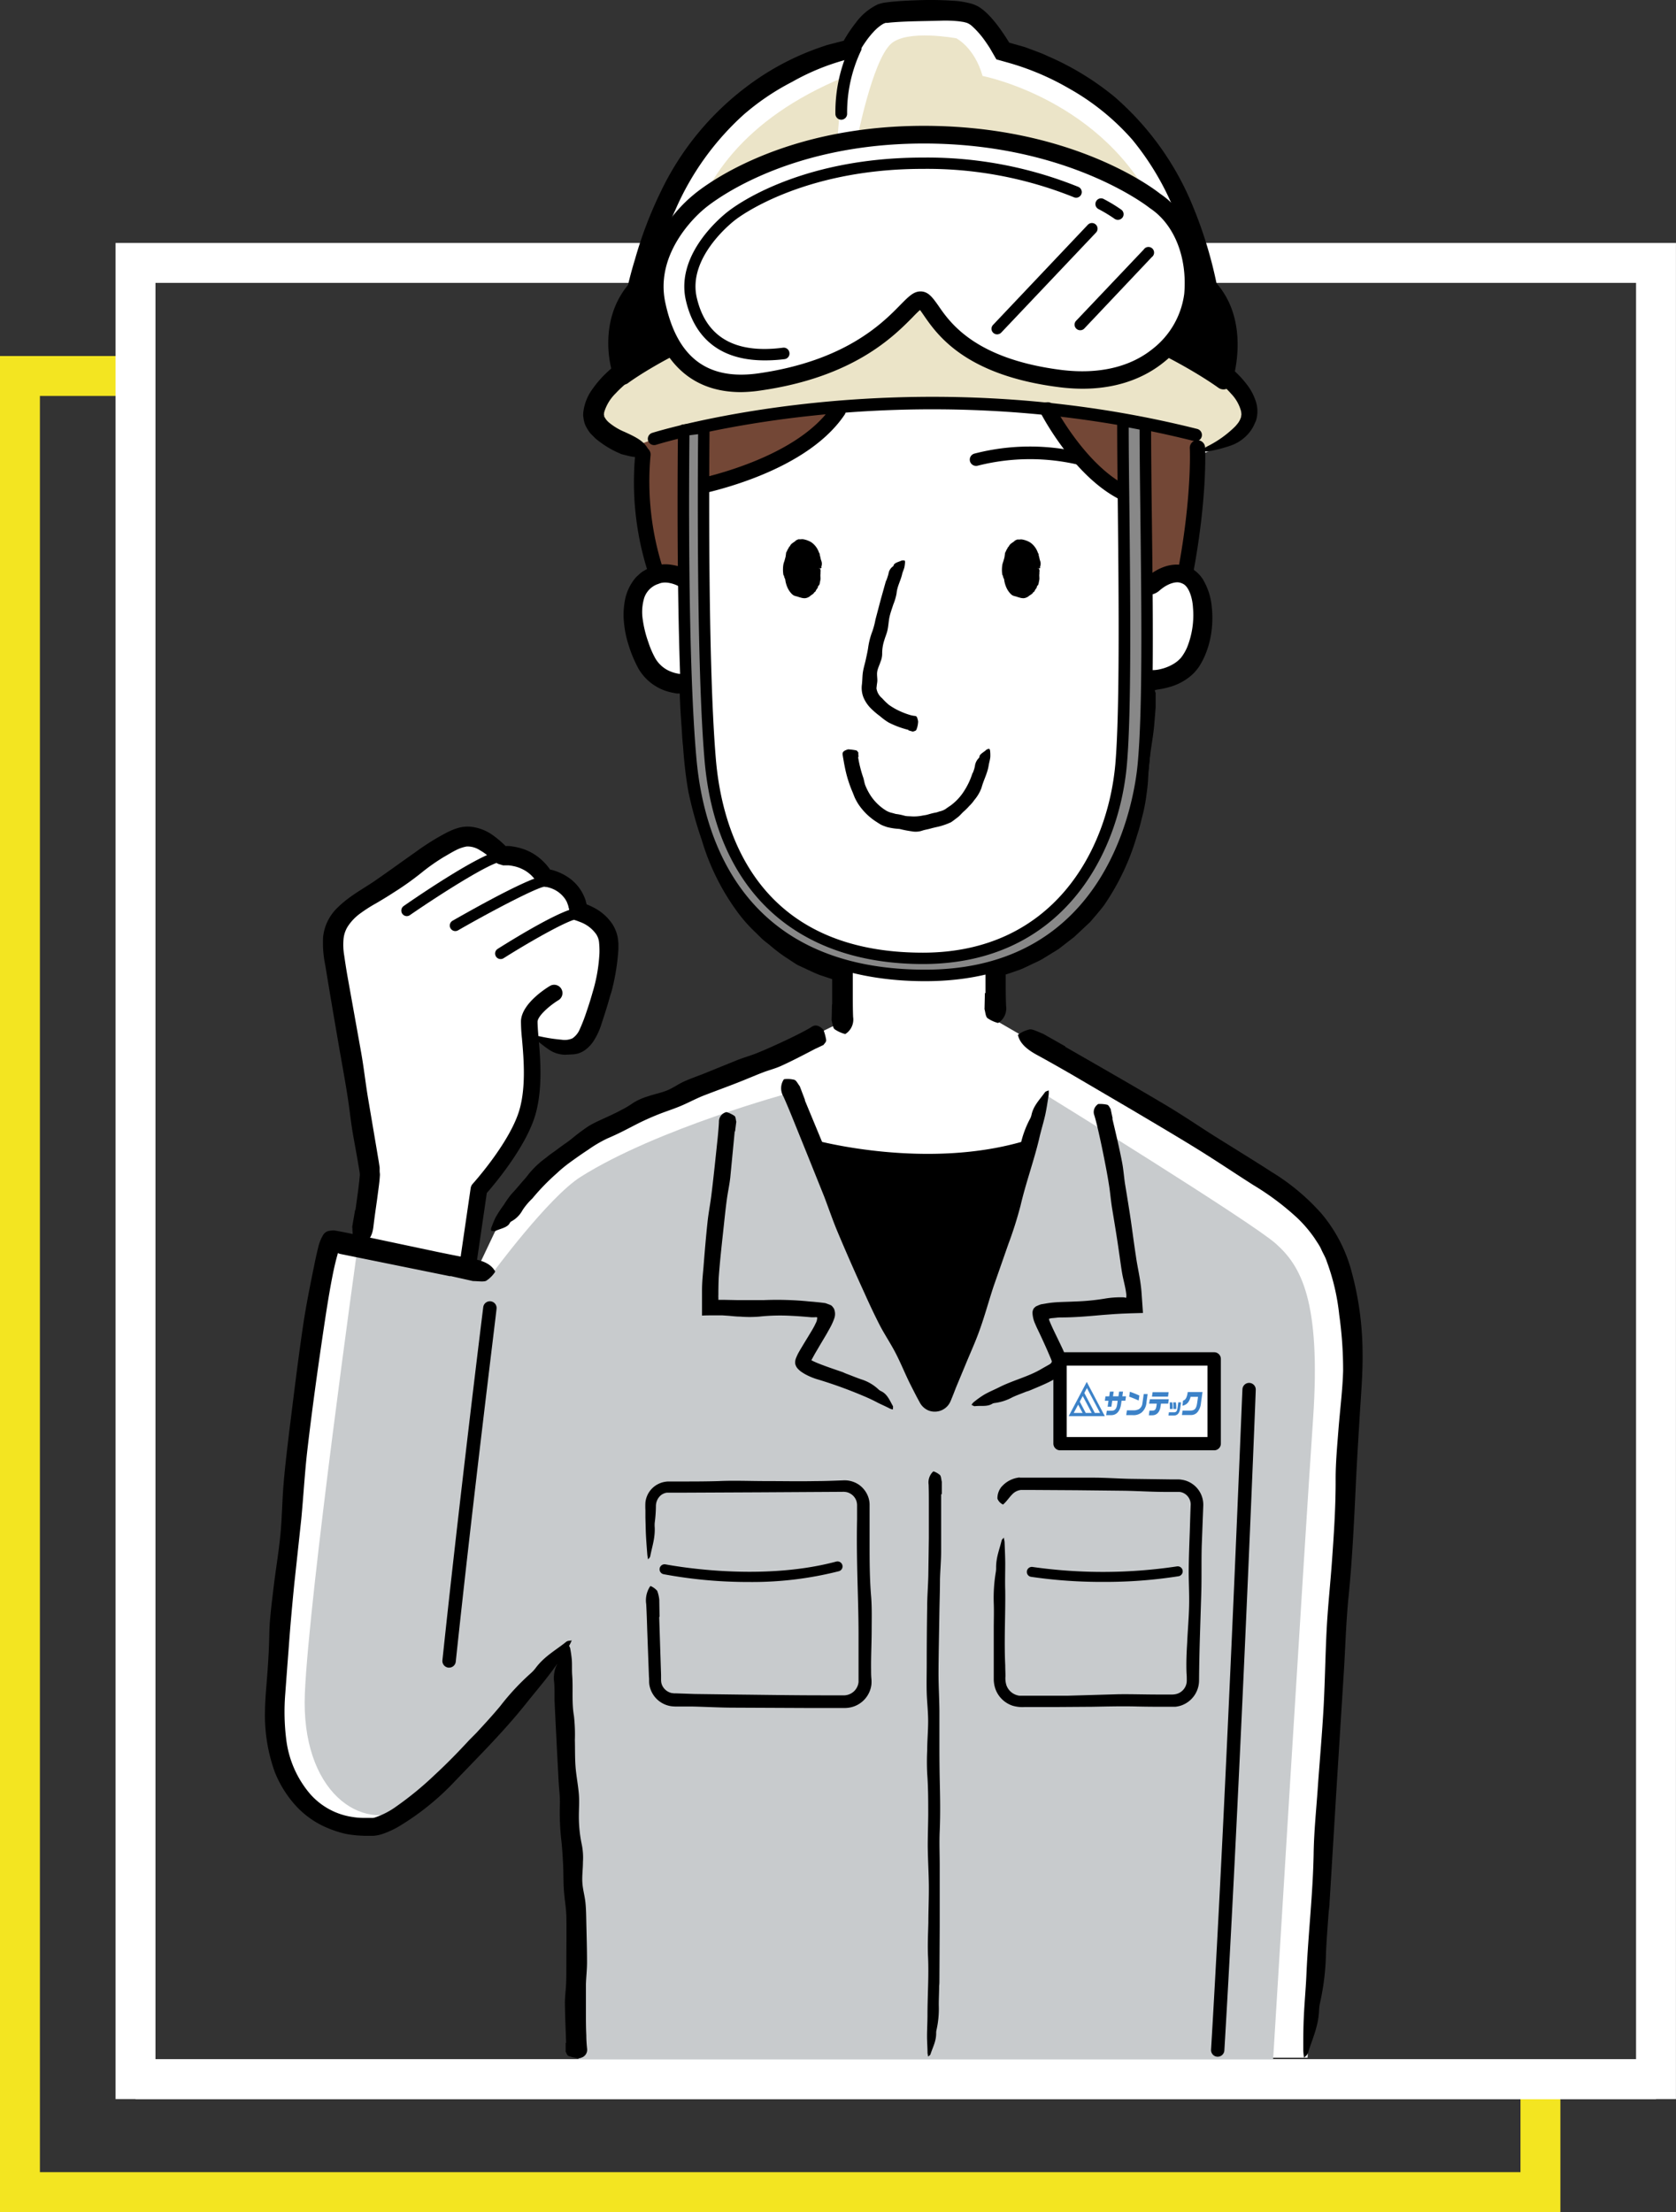 <svg xmlns="http://www.w3.org/2000/svg" viewBox="0 0 378.07 498.92"><rect x="0" y="0" width="378.07" height="498.92" fill="#333333" stroke="none"/><defs><style>.cls-1,.cls-2{fill:none;stroke-miterlimit:10;stroke-width:9px;}.cls-1{stroke:#f3e521;}.cls-2{stroke:#fff;}.cls-3{fill:#fff;}.cls-4{fill:#ebe4c8;}.cls-5{fill:#734736;}.cls-6{fill:#c8cbcd;}.cls-7{fill:#888;}.cls-8{fill:#3c82c8;}</style></defs><g id="レイヤー_2" data-name="レイヤー 2"><g id="レイヤー_1-2" data-name="レイヤー 1"><polyline class="cls-1" points="347.49 468.93 347.49 494.42 4.5 494.42 4.5 84.8 30.57 84.8"/><rect class="cls-2" x="30.57" y="59.3" width="342.99" height="409.63"/><line class="cls-2" x1="373.57" y1="468.93" x2="30.57" y2="468.93"/><path class="cls-3" d="M111.56,278c11-21.59,33.57-27.34,47.73-33a263.92,263.92,0,0,0,26.58-12.56L209,221.11l20.74,12s43,24.52,56.81,33.37,20.17,18.4,18.41,47.41-7.5,102.43-10,150.2H138.27l-7.76.21c-1.06-35.39-3-86.55-3-86.55l-1.38-5.26C108.69,396.12,90.76,412.45,84,412.79c-16.67.83-23.36-14.47-22.29-29.55.64-9.21,10.26-103.82,13.09-103.46,2.23.28,23.73,4.69,32.8,6.56Z"/><path class="cls-3" d="M225,243.94V218.41c25.9-7.71,32.71-32.78,33.46-64.91,3.56.39,8.11-.79,10.31-4.05,3-4.44,4.67-16.15-.18-19.67l-1.16-.75a143.27,143.27,0,0,0,2.74-26.29l1.19-.4s10.08-3.92,10.08-8.81-7.84-10.24-7.84-10.24S275.37,23.65,226,11.77c0,0-3.54-6.39-6.56-8.25s-16.21-1.4-19.82-.81c-4,.64-7.9,8.32-7.9,8.32C141,22,142.07,83.29,142.07,83.29s-7.85,5.35-7.85,10.24c0,3.15,4.93,5.55,8.42,6.85l2.38,2.21a65.18,65.18,0,0,0,2.86,26.08l.69,1.41c-7.84,2-5.83,13.5-3,18.84a9.85,9.85,0,0,0,9.2,5.12.78.78,0,0,1,.81.77c0,32.48,7.3,56.43,34.82,64.08v14.34Z"/><path class="cls-4" d="M144.16,100.9s-10.23-4.65-10.47-6.51,3-8.38,10.24-12.8,11.17-6.52,11.17-6.52-10.94-38.62,35.37-57.7c0,0-1.75,11.51-1.51,15.94l4.3-1.52s3.47-17.93,7.68-21.87c3.61-3.37,14.78-1.28,14.78-1.28s4.07,2,5.93,8.49c0,0,27.69,5.35,39.33,30.72s12.1,35.37,12.1,35.37,8.84,5.35,8.84,10.47-10.71,7.91-10.71,7.91l-1.86-3s-23-7.68-62.59-7.68S144.16,100.9,144.16,100.9Z"/><path class="cls-5" d="M189.46,91.83a53.63,53.63,0,0,1-31.18,17.68l-2.64,20.63-7.29-1.08s-4.5-8.69-3.88-28.86C144.47,100.2,160.14,93.38,189.46,91.83Z"/><path class="cls-5" d="M236.31,92.29s8.69,16.76,19.55,20.17l2.63,20.17a12.6,12.6,0,0,1,8.93-3.6s4.11-17,2.4-31C269.82,98,256.79,94.31,236.31,92.29Z"/><path d="M183.41,258.13s24.36,7.29,48.56.31c0,0-18,57.7-20.64,57.7S189.93,275.19,183.41,258.13Z"/><path class="cls-6" d="M236,247s46.23,28.54,51.81,33.51,10.24,12.72,8.38,39.71-9,144.27-9,144.27H130.51l-3.41-92.77s-24.51,30.1-35.06,36S67.84,404,68.77,381.92,80.56,282,80.56,282L111,287.29s12.69-17.26,20-21.87c17.22-10.86,47.16-18.93,47.16-18.93s30.25,69.65,33.19,69.65S231.19,262.94,236,247Z"/><path class="cls-3" d="M120.27,234.53c7.83,2.39,9.6,1.86,11.46-1.33s5.66-16.72,4.87-21.23-6.73-6-6.73-6c-.26-6.9-7.38-7.61-7.38-7.61a10.15,10.15,0,0,0-9.51-5.26s-3.9-4.74-8.14-4.21-14.86,8.76-21.5,13-9.16,6.68-8.63,12.78,9.16,47.73,9.16,50.12-2.12,15.66-2.12,15.66.52,2.69,11.84,4.16c10.77,1.41,12,0,12,0L108,268.28s8-8.8,10.66-16.5c1.93-5.6,1.36-12.77.95-17.44Z"/><path d="M184.69,128.22c0,3.23-1.62,5.84-3.61,5.84s-3.61-2.61-3.61-5.84,1.62-5.83,3.61-5.83S184.69,125,184.69,128.22Z"/><path d="M184.81,128.22l-.55-.13c-.25-.07-.31-.16-.26-.25a1,1,0,0,0,.1-.21,1.51,1.51,0,0,0,0-.67.41.41,0,0,0-.07-.11s-.08-.08-.07-.13a2.1,2.1,0,0,0-.13-1.11,4.58,4.58,0,0,0-.33-.71c-.05-.12,0-.3-.1-.4a10.76,10.76,0,0,0-.94-1.14,2.78,2.78,0,0,0-.34-.26.44.44,0,0,0-.38-.12c-.11,0-.19-.08-.3-.14a.78.78,0,0,0-.7,0,1.25,1.25,0,0,1-.55.15c-.1,0-.13.12-.21.15a1.3,1.3,0,0,0-.58.46,4.58,4.58,0,0,0-.47.76,5.89,5.89,0,0,0-.24.58,6.63,6.63,0,0,0-.15.75.68.68,0,0,1-.12.26.5.5,0,0,0-.08.38c0,.14-.09.26-.13.4s-.06,0-.05.06c.17.26-.15.44-.18.67s-.16.32-.1.48a1.65,1.65,0,0,1,.05.38.3.3,0,0,1-.09.28.21.21,0,0,0,0,.29c.09.08.07.18.1.27a1.75,1.75,0,0,0,.13.28,1,1,0,0,1,0,.1,7.32,7.32,0,0,0,.24.92c0,.11.16.2.15.32a.82.82,0,0,0,0,.35.87.87,0,0,0,.1.19.55.55,0,0,1,.13.58s0,.06,0,.1,0,.22.06.32a.11.11,0,0,0,.06.09c.16.07.18.21.24.35a.74.74,0,0,0,.39.39,8.45,8.45,0,0,0,1.23.53,1.21,1.21,0,0,0,.5.06.7.7,0,0,0,.23-.11c.1-.06.24,0,.36,0a.71.71,0,0,0,.55-.32,4.4,4.4,0,0,1,.46-.57c.11-.15.31-.25.35-.45.1-.37.37-.64.48-1a5.62,5.62,0,0,0,.21-.88,1.66,1.66,0,0,0-.07-.49.25.25,0,0,1,0-.08,1.29,1.29,0,0,0-.07-.51,1.5,1.5,0,0,1,0-.56q0-.16.36-.3l.47-.24c.48,0,.48,0,.53.13a1,1,0,0,1,.06.64c0,.14,0,.28,0,.42-.06.34,0,.7,0,1.06v0c0,.28-.08.56-.13.84s-.06.3-.09.45a1.23,1.23,0,0,1-.14.25c-.06.09-.2.14-.2.25,0,.34-.29.55-.44.84s-.14.38-.37.43c-.17.42-.62.58-.95.88a2.14,2.14,0,0,1-1.16.5,2.74,2.74,0,0,1-1-.14c-.28-.07-.54-.16-.8-.25a3.92,3.92,0,0,1-.74-.22,2.31,2.31,0,0,1-.54-.44,4.83,4.83,0,0,1-.91-1.39,6.72,6.72,0,0,1-.45-1.49,1.36,1.36,0,0,0-.14-.56c-.18-.24-.08-.53-.32-.76,0,0,0,0,0-.06a7.45,7.45,0,0,1,0-2.26c.06-.38.23-.74.32-1.1s.12-.42.17-.64.09-.63.14-1a.08.08,0,0,1,0,0c.2-.27.27-.59.46-.86s.13-.43.38-.52c.17-.55.73-.82,1.19-1.16.1-.06.16-.21.28-.24s.4-.24.65-.2.6-.06.9,0a5.09,5.09,0,0,1,1.87.71,4.67,4.67,0,0,1,1.68,2.3,2.54,2.54,0,0,1,.16.28c0,.07,0,.17,0,.23.16.42.18.87.34,1.28a1.9,1.9,0,0,1,.05,1.31.37.37,0,0,0,0,.23C185.38,128.1,185.32,128.14,184.81,128.22Z"/><path d="M234.06,128.22c0,3.23-1.62,5.84-3.61,5.84s-3.61-2.61-3.61-5.84,1.62-5.83,3.61-5.83S234.06,125,234.06,128.22Z"/><path d="M234.18,128.22l-.55-.13c-.25-.07-.31-.16-.26-.25a1,1,0,0,0,.1-.21,1.51,1.51,0,0,0,0-.67.41.41,0,0,0-.07-.11s-.08-.08-.07-.13a2.1,2.1,0,0,0-.13-1.11,4.58,4.58,0,0,0-.33-.71c-.05-.12,0-.3-.1-.4a10.76,10.76,0,0,0-.94-1.14,2.78,2.78,0,0,0-.34-.26.44.44,0,0,0-.38-.12c-.11,0-.19-.08-.3-.14a.78.78,0,0,0-.7,0,1.25,1.25,0,0,1-.55.15c-.09,0-.13.12-.21.15a1.3,1.3,0,0,0-.58.46,4.58,4.58,0,0,0-.47.76c-.06.2-.18.37-.24.58a6.63,6.63,0,0,0-.15.75,1,1,0,0,1-.11.26.5.5,0,0,0-.09.38c0,.14-.09.26-.13.4s-.06,0-.05.06c.17.26-.14.44-.18.67s-.16.32-.1.48a1.24,1.24,0,0,1,.05.38.29.29,0,0,1-.08.28.19.19,0,0,0,0,.29c.08.08.06.18.09.27a1.75,1.75,0,0,0,.13.28.18.18,0,0,1,0,.1,7.32,7.32,0,0,0,.24.92c0,.11.16.2.15.32a.82.82,0,0,0,0,.35.87.87,0,0,0,.1.19.56.56,0,0,1,.14.58s0,.06,0,.1a3,3,0,0,0,.06.32.11.11,0,0,0,.06.09c.16.07.18.22.24.36a.82.82,0,0,0,.39.39,11.41,11.41,0,0,0,1.23.53,1.4,1.4,0,0,0,.5.05.7.7,0,0,0,.23-.11c.1-.06.24,0,.36,0a.71.71,0,0,0,.55-.32,4.4,4.4,0,0,1,.46-.57c.11-.15.31-.25.35-.45.1-.37.37-.64.48-1a5.62,5.62,0,0,0,.21-.88,1.66,1.66,0,0,0-.07-.49.25.25,0,0,1,0-.08,1.29,1.29,0,0,0-.07-.51,1.5,1.5,0,0,1,0-.56q0-.16.36-.3l.47-.24c.48,0,.48,0,.53.13a1,1,0,0,1,.06.64c0,.14,0,.28,0,.42-.06.34,0,.7,0,1.06v0c0,.28-.08.56-.13.84s-.06.3-.1.45a.85.85,0,0,1-.13.25c-.06.09-.2.14-.2.25,0,.34-.29.55-.44.84s-.14.38-.37.43c-.17.42-.62.58-1,.88a2.14,2.14,0,0,1-1.16.5,2.74,2.74,0,0,1-.95-.14c-.28-.07-.54-.16-.8-.25a3.92,3.92,0,0,1-.74-.22,2.31,2.31,0,0,1-.54-.44,4.83,4.83,0,0,1-.91-1.39,6.72,6.72,0,0,1-.45-1.49,1.36,1.36,0,0,0-.14-.56c-.18-.24-.08-.53-.31-.77,0,0,0,0,0,0a7.46,7.46,0,0,1,0-2.26c.07-.38.23-.74.32-1.1s.13-.42.17-.64l.14-1a.05.05,0,0,1,0,0c.19-.27.26-.59.45-.86s.13-.43.38-.52c.18-.55.73-.82,1.19-1.16.1-.06.16-.21.28-.24s.4-.24.65-.2.6-.06.9,0a5.09,5.09,0,0,1,1.87.71,4.67,4.67,0,0,1,1.68,2.3c.05.1.12.18.16.28s0,.17,0,.24c.16.41.18.86.34,1.27a1.9,1.9,0,0,1,0,1.31.37.37,0,0,0,0,.23C234.75,128.1,234.69,128.14,234.18,128.22Z"/><path d="M187.72,226.53v-4.17c0-2,0-1.38,0-1.52h0l-.23-.08-.52-.17-2.08-.69c-1.36-.54-2.68-1.19-4-1.8l-1-.46-.93-.59-1.82-1.2a35,35,0,0,1-3.45-2.64c-.64-.54-1.33-1-1.93-1.6l-1.79-1.75a33.44,33.44,0,0,1-3.3-3.74,52.53,52.53,0,0,1-8.36-16.64,90.08,90.08,0,0,1-3-10.81c-.63-3.47-1-7-1.24-10.46-.19-1.61-.24-3.23-.36-4.84s-.23-3.24-.29-4.85l-.07-1.35v-.34c0-.14,0-.07,0-.11l0-.1c0-.07,0-.15-.08-.2s-.16,0-.23,0a.59.59,0,0,1-.14,0c-.32,0-.63-.08-.95-.14a12.69,12.69,0,0,1-1.88-.49,11.35,11.35,0,0,1-6-4.9,28.74,28.74,0,0,1-2.23-5.27,23.69,23.69,0,0,1-1.11-5.48,17.4,17.4,0,0,1,.28-4.95,11,11,0,0,1,2.47-5c.36-.34.73-.69,1.1-1s.83-.53,1.26-.79a6.66,6.66,0,0,1,1.32-.57,7.89,7.89,0,0,1,1.42-.43,8.91,8.91,0,0,1,3,0,11.87,11.87,0,0,1,1.37.29l.16,0h0c.06.05.09,0,.06-.1v0h0v-.16l0-2-.06-7.94c0-.52.06-1,.07-1.57,0-1.9.08-3.8,0-5.7a22.21,22.21,0,0,1,.69-7.18,3.53,3.53,0,0,0,.09-1c0-2.33,1.22-4.14,2-6.13.12-.31.55-.47.83-.7a6.48,6.48,0,0,1,.26,1c.12,1.62.26,3.25.29,4.87,0,2.09-.09,4.18,0,6.26.14,5.67-.34,11.34.1,17,.12,1.69.14,2.86.11,5.8a4.8,4.8,0,0,1-.35,1.55,1.75,1.75,0,0,1-1,1.08,2,2,0,0,1-1.34.05,5.29,5.29,0,0,1-1.63-.53l-.37-.19a7.31,7.31,0,0,0-1-.4,4.94,4.94,0,0,0-.55-.15,5.77,5.77,0,0,0-1.07-.16,4.35,4.35,0,0,0-1,.07c-.32.06-.68.23-1,.33a5,5,0,0,0-2.9,3,11.07,11.07,0,0,0-.34,5,25.21,25.21,0,0,0,1.27,5.1,20.2,20.2,0,0,0,1.61,3.69,7.09,7.09,0,0,0,2.6,2.5,8.19,8.19,0,0,0,3,.93c.51.06,1.09,0,1.64.08a5.75,5.75,0,0,1,1.35.42,2.38,2.38,0,0,1,1,1.08,4.12,4.12,0,0,1,.35,1.45l.08,1.73.1,1c.06.69.14,1.37.23,2.06a62.72,62.72,0,0,1,.44,6.87,83.06,83.06,0,0,0,.6,8.35q.15,1,.36,2c.17.64.35,1.29.53,1.94.39,1.28.68,2.58,1.09,3.84s.72,2.58,1.08,3.87l1.24,3.79A45.46,45.46,0,0,0,171,204.06c.47.54.85,1.17,1.38,1.67l1.49,1.57a24.2,24.2,0,0,0,3.23,2.91l1,.81c.36.25.74.46,1.11.7l2.24,1.37c1.53.85,3.18,1.51,4.77,2.28l5.91,2a1.7,1.7,0,0,1,.24.09v6.28c0,1.87,0,3.74.07,5.61A3.87,3.87,0,0,1,191,233c-.13.09-.31.24-.41.2a7.51,7.51,0,0,1-2.33-1.07c-.42-.37-.46-1.29-.66-2a.5.5,0,0,1,0-.21l.08-3.45Z"/><path d="M204.92,164.62a20.75,20.75,0,0,1-4.46-1.66,13.56,13.56,0,0,1-1.91-1.4,18,18,0,0,1-2.13-1.82,7.81,7.81,0,0,1-1.61-2.37,5.83,5.83,0,0,1-.38-3c.12-1.07.09-2.06.26-3s.44-1.78.63-2.68.37-1.65.5-2.49a16.9,16.9,0,0,1,1-3.9,18.79,18.79,0,0,0,.67-2.58l1.19-4.51,1.12-4a2.59,2.59,0,0,1,.17-.38,14.86,14.86,0,0,0,.46-1.43,2.41,2.41,0,0,1,1-1.65.37.37,0,0,0,.15-.24c.16-.59,1.17-.77,1.85-1.1a2.7,2.7,0,0,1,.63,0,.84.84,0,0,1,.1.32A7.89,7.89,0,0,1,204,128c-.14.52-.39,1-.51,1.55-.34,1.45-1.12,2.76-1.24,4.27a12.34,12.34,0,0,1-.74,2.52c-.29.91-.63,1.81-.84,2.74s-.25,2-.46,3c-.16.78-.5,1.52-.72,2.29a9.45,9.45,0,0,0-.49,3.1,4.72,4.72,0,0,1-.37,1.77c-.21.7-.57,1.37-.72,2.09s0,1.44,0,2.11c0,.33-.06.66-.11,1l-.09.8a3.58,3.58,0,0,0,1.29,2.26,14.11,14.11,0,0,0,1.51,1.47,14.8,14.8,0,0,0,2.32,1.35,17.22,17.22,0,0,0,2.29.89,6,6,0,0,0,1.3.27.48.48,0,0,1,.41.26,3.81,3.81,0,0,1,.27.9,1.08,1.08,0,0,1,0,.3,5.25,5.25,0,0,1-.39,1.66c-.17.3-.51.29-.73.4,0,0,0,0-.06,0-.38-.08-.69-.19-1-.28Z"/><path d="M147.57,100.39a1.41,1.41,0,0,1-.43-2.76c.55-.18,56.37-17.6,122.92-.89a1.41,1.41,0,1,1-.69,2.74c-65.74-16.51-120.82.67-121.37.84A1.29,1.29,0,0,1,147.57,100.39Z"/><path d="M134.19,98.75c-.34-.35-.68-.65-1-1a9.16,9.16,0,0,1-.9-1.36,5.36,5.36,0,0,1-.61-1.74c-.06-.33-.1-.66-.13-1a7.4,7.4,0,0,1,.05-.83,11,11,0,0,1,2.13-5.18A23.67,23.67,0,0,1,136.91,84q.85-.8,1.74-1.53l.73-.57,0-1.43c.05-.93.1-1.85.17-2.78.15-1.84.33-3.68.59-5.51a93.15,93.15,0,0,1,3.1-13.69A91.86,91.86,0,0,1,149,43.35a64.32,64.32,0,0,1,19.41-23.79A59.94,59.94,0,0,1,185,10.69l1.55-.53,1.59-.41,2.18-.56.26-.45c.25-.41.5-.82.76-1.23.54-.81,1.1-1.61,1.72-2.39a13.11,13.11,0,0,1,5-4.15A9.75,9.75,0,0,1,199.5.6l1.08-.14c.71-.08,1.39-.13,2.08-.19,1.37-.1,2.73-.16,4.09-.21A76.37,76.37,0,0,1,215,.17a19.25,19.25,0,0,1,4.33.72,8.9,8.9,0,0,1,1.36.59,11.54,11.54,0,0,1,1.06.74,15.92,15.92,0,0,1,1.67,1.58A30.13,30.13,0,0,1,226,7.08c.39.55.77,1.12,1.13,1.69l.53.85,1.41.4c.82.24,1.66.45,2.48.73,1.61.63,3.27,1.16,4.83,1.92a63,63,0,0,1,15,9.14A65.17,65.17,0,0,1,269.16,46.7a96.67,96.67,0,0,1,6.7,26.36c.11.89.11,1.79.18,2.68.1,1.26.17,2.51.21,3.78l.05,2.41c.05,0-.07-.08.76.57a22.5,22.5,0,0,1,4.65,4.83,12,12,0,0,1,1.61,3.32,7.09,7.09,0,0,1,0,4.23L282.82,96c-.17.37-.39.68-.58,1a9.35,9.35,0,0,1-4.83,3.57,33.1,33.1,0,0,1-5,1.26,2.64,2.64,0,0,1-1.37-.32c.46-.28.91-.64,1.41-.89a24.18,24.18,0,0,0,6.18-4.44,10.74,10.74,0,0,0,.7-.84,4.9,4.9,0,0,0,.47-.86l.16-.42a2.87,2.87,0,0,1,.05-.41,1.3,1.3,0,0,0,0-.44,2.74,2.74,0,0,0-.06-.48,9,9,0,0,0-2.21-3.9,25.74,25.74,0,0,0-2.34-2.33c-.41-.37-.84-.73-1.28-1.07s-1.23-1-1.93-1.44l0-2V80.67q0-1.32-.09-2.64c-.1-1.75-.22-3.51-.43-5.26a66.62,66.62,0,0,0-1.95-10.38,114.54,114.54,0,0,0-5.08-15.6,62.12,62.12,0,0,0-9.21-15.28,54.39,54.39,0,0,0-14.34-11.59,59.44,59.44,0,0,0-13.58-5.76l-2.75-.77-.92-1.59-.58-1c-.39-.6-.79-1.2-1.2-1.77A19.57,19.57,0,0,0,219.39,6a3.9,3.9,0,0,0-1.25-.83c-.2-.07-.52-.14-.78-.21l-1-.15a29.14,29.14,0,0,0-4.21-.14c-3.67.11-7.61.09-11.26.41l-.7.08-.17,0-.08,0-.15,0a3,3,0,0,0-.82.38,9.78,9.78,0,0,0-1.93,1.66,19.29,19.29,0,0,0-1.8,2.25c-.29.41-.56.82-.82,1.24l-.19.32-.34.58-.66,1.27-2.42.62a52.08,52.08,0,0,0-12.15,5,54.9,54.9,0,0,0-10.92,7.39A62.38,62.38,0,0,0,152.4,47.23a90.33,90.33,0,0,0-5.21,14.09,96.63,96.63,0,0,0-2.94,17.82c-.05.69-.09,1.39-.12,2.08l0,.52v2.6l-1.1.76-.54.4-.4.3-1.13.92c-.73.64-1.43,1.3-2.08,2a9.91,9.91,0,0,0-2.6,4.3c0,.22-.1.54,0,.63a.86.86,0,0,1,0,.22c0,.09.09.17.13.26a4.08,4.08,0,0,0,1,1.2,13.85,13.85,0,0,0,3.52,2.1c2.17,1,4,1.86,5,3.41.1.16.29.39.2.48a5.66,5.66,0,0,1-2.42,1.7c-.74.2-2.29-.3-3.49-.58a2.17,2.17,0,0,1-.35-.15,21.67,21.67,0,0,1-5.65-3.49Z"/><path d="M147.88,130.4a1.74,1.74,0,0,1-1.65-1.17,66.43,66.43,0,0,1-2.92-26.85,1.73,1.73,0,1,1,3.43.43,64.12,64.12,0,0,0,2.78,25.31,1.73,1.73,0,0,1-1.09,2.19A1.76,1.76,0,0,1,147.88,130.4Z"/><path d="M267.43,130.76a1.84,1.84,0,0,1-.33,0,1.74,1.74,0,0,1-1.38-2c3.18-16.88,2.68-27.55,2.67-27.66a1.73,1.73,0,0,1,3.46-.18c0,.45.54,11.16-2.72,28.48A1.74,1.74,0,0,1,267.43,130.76Z"/><path d="M193.56,170.72a27.82,27.82,0,0,0,1.09,4.43c.27.68.31,1.48.62,2.16a12.92,12.92,0,0,0,1.21,2.26,11.24,11.24,0,0,0,3.47,3.29,4.61,4.61,0,0,0,1.37.51l.7.2c.24.05.49.06.72.11.46.08.9.19,1.34.31s.94.1,1.4.13a9.59,9.59,0,0,0,2.61-.17c.34-.07.68-.1,1-.18l1-.28c.32-.08.65-.16,1-.22s.62-.2.95-.28a3.83,3.83,0,0,0,1.22-.5c.36-.25.71-.51,1.08-.74a12,12,0,0,0,3.12-3.31,16.29,16.29,0,0,0,1.82-3.78c0-.14.13-.25.18-.39a7.28,7.28,0,0,0,.46-1.48,3,3,0,0,1,.9-1.83.43.43,0,0,0,.11-.28c.07-.64,1-1,1.61-1.61a2.5,2.5,0,0,1,.62-.2,1.79,1.79,0,0,1,.17.34,8.86,8.86,0,0,1,.06,1.54c-.06.65-.27,1.27-.37,1.91-.27,1.76-1.16,3.31-1.62,5.05a9.1,9.1,0,0,1-1.61,2.73,8.51,8.51,0,0,1-1.14,1.34,14.51,14.51,0,0,1-1.24,1.24c-.46.4-.84.91-1.34,1.29s-1,.78-1.52,1.13a15.39,15.39,0,0,1-2.84,1c-.63.14-1.26.28-1.89.46s-1.26.25-1.89.48a4.71,4.71,0,0,1-2.27.12,25.39,25.39,0,0,1-2.76-.54,14.61,14.61,0,0,1-2.76-.41,12.9,12.9,0,0,1-1.35-.51c-.42-.24-.82-.51-1.23-.77a13.8,13.8,0,0,1-4-4,15,15,0,0,1-.74-1.36c-.2-.48-.39-1-.57-1.41a29,29,0,0,1-1.17-3.35c-.28-1-.5-2.06-.69-3.09-.1-.58-.2-1.14-.3-1.75s.1-.92,1-1.23a.87.87,0,0,1,.29-.07,15.24,15.24,0,0,1,1.71.22c.31.08.35.31.53.48,0,0,0,0,0,.06,0,.31,0,.62.06.94Z"/><path d="M155.82,111.86a1.73,1.73,0,0,1-.3-3.43c.24-.05,23.64-4.32,32.08-16.74a1.73,1.73,0,1,1,2.86,1.94c-9.26,13.64-33.32,18-34.34,18.21A1.51,1.51,0,0,1,155.82,111.86Z"/><path d="M255.35,113.7a1.81,1.81,0,0,1-.6-.11c-11.5-4.26-19.6-19.68-19.94-20.34a1.73,1.73,0,0,1,3.08-1.59c.08.15,7.83,14.89,18.06,18.68a1.73,1.73,0,0,1-.6,3.36Z"/><path d="M222.3,224v-7.52l.24-.08,1-.35,3.16-1.13,1.86-.66,1.76-.84a24.56,24.56,0,0,0,3.45-1.81,39.48,39.48,0,0,0,6.36-4.34,34.86,34.86,0,0,0,5.85-6.83,53.68,53.68,0,0,0,7-15.93,80.56,80.56,0,0,0,1.76-10.62c.46-3.36.89-6.74,1.13-10.15.09-1.58.18-3.16.24-4.74l.1-6.32c0-.56,0-1.19.05-1.71,1.08.06,2.27.15,3.4.17a7.49,7.49,0,0,0,2.06-.21,10.07,10.07,0,0,0,2.67-1,7.25,7.25,0,0,0,2-1.56,10.63,10.63,0,0,0,1.41-2.4,19.47,19.47,0,0,0,1.31-8.93c-.14-2.42-1-4.71-2.19-5.33a3.18,3.18,0,0,0-1-.35,3.28,3.28,0,0,0-1.14.07,5.68,5.68,0,0,0-1.35.49,7.87,7.87,0,0,0-.69.38l-.35.23c-.27.22-.55.4-.81.64a3.84,3.84,0,0,1-1.55.86,3.46,3.46,0,0,1-1.69,0,4.62,4.62,0,0,1-1.59-.78,7.31,7.31,0,0,1-1.36-1.31c-.21-.24-.4-.52-.59-.78s-.33-.54-.43-.73l-.32-.58v-.77c.05-3.89,0-7.87-.05-11.81,0-.52.06-1,.06-1.56,0-1.9,0-3.8-.06-5.7a22.85,22.85,0,0,1,.54-7.19,3.58,3.58,0,0,0,.07-1c-.1-2.32,1.09-4.17,1.78-6.19.11-.31.53-.49.81-.73a6.5,6.5,0,0,1,.29,1c.17,1.63.37,3.25.45,4.88.09,2.1,0,4.2.12,6.29.26,5.69-.15,11.38.26,17.09a47.36,47.36,0,0,1,.06,5.06l-.18-.79a2.78,2.78,0,0,0,.7,1,.6.6,0,0,0,.53.18c.16-.1.29-.24.45-.35h0l.13-.09.21-.15c.22-.14.45-.27.68-.4a11,11,0,0,1,1.43-.67,8.61,8.61,0,0,1,3.24-.61,7,7,0,0,1,3.33.94,7.22,7.22,0,0,1,2.44,2.38,14.48,14.48,0,0,1,2,6.15,23.3,23.3,0,0,1-.14,6.19,20.78,20.78,0,0,1-1.37,4.8,17.38,17.38,0,0,1-1.21,2.34,10.53,10.53,0,0,1-1.84,2.16,12.63,12.63,0,0,1-5,2.66,16.48,16.48,0,0,1-2.69.56l-.58.14a1.51,1.51,0,0,0,.18.6s0,0,0,.09l0,.44,0,.89c0,.58,0,1.18,0,1.77-.07,1.18-.19,2.37-.28,3.55-.21,2.89-.83,5.75-1.1,8.62-.17,1.39-.26,2.79-.33,4.19s-.27,2.81-.47,4.21a36.28,36.28,0,0,1-.86,4.22c-.35,1.4-.68,2.8-1.16,4.18a54.27,54.27,0,0,1-7.43,15.74c-1,1.33-2.09,2.55-3.15,3.8l-3.6,3.37-2.33,1.8-1.15.9-1.25.77-2.49,1.53c-.84.49-1.75.85-2.62,1.28s-1.58.77-2.39,1.09l-2.48.86-.47.15-.18.06a.3.3,0,0,0-.08,0v.09l0,1.35c0,1.88,0,3.75.08,5.62a3.92,3.92,0,0,1-1.46,3.68c-.13.08-.31.24-.41.2a7.53,7.53,0,0,1-2.33-1.08c-.42-.37-.46-1.29-.66-2a.74.74,0,0,1,0-.21l.08-3.45Z"/><path d="M220.2,105.08a1.41,1.41,0,0,1-.4-2.77,50,50,0,0,1,24.6-.12,1.41,1.41,0,1,1-.7,2.74,47.83,47.83,0,0,0-23.09.09A1.4,1.4,0,0,1,220.2,105.08Z"/><path class="cls-7" d="M154.24,97s-.69,49.66,1.6,74.51S172.06,220,208.71,220s47.52-29.86,49.2-47.42c1.6-16.79.46-55.51.46-76.76l-5.06-1c0,20.38,1,61.43-.4,77.53-1.5,16.84-12.13,43.75-44.73,43.75s-45.94-20.93-48-44.77-1.42-74.83-1.42-74.83Z"/><path d="M208.71,221.3c-31.51,0-51.25-18.1-54.16-49.67C152.28,147,152.93,97.48,152.94,97a1.29,1.29,0,0,1,1.16-1.27l4.54-.47a1.28,1.28,0,0,1,1,.33,1.3,1.3,0,0,1,.42,1c0,.51-.58,51.19,1.43,74.7,1.39,16.27,9.3,43.58,46.68,43.58,29.27,0,41.69-22.93,43.43-42.57,1-11.71.77-37,.56-57.39-.08-7.48-.15-14.54-.15-20a1.29,1.29,0,0,1,.47-1,1.26,1.26,0,0,1,1.07-.27l5.05,1a1.29,1.29,0,0,1,1.06,1.27c0,5.8.08,13,.17,20.52.25,20.67.53,44.1-.64,56.36C258.43,180.82,252.35,221.3,208.71,221.3ZM155.52,98.17c-.08,7.61-.45,50.82,1.61,73.22,1.63,17.67,10.5,47.31,51.58,47.31,41.39,0,47.17-38.52,47.91-46.25,1.16-12.12.87-35.47.63-56.07-.09-7.12-.17-13.87-.18-19.49l-2.46-.47c0,5.22.08,11.65.16,18.42.21,20.41.48,45.81-.57,57.65-1.84,20.73-15,44.94-46,44.94-28.82,0-46.78-16.75-49.27-46-1.83-21.37-1.53-65-1.45-73.5Z"/><path d="M240.28,236.09c7.62,4.38,15.26,8.74,22.81,13.23,3.73,2.22,7.31,4.67,11,7,4.25,2.66,8.52,5.27,12.75,8a49,49,0,0,1,11.31,9.46A33.71,33.71,0,0,1,304.94,287a70.55,70.55,0,0,1,2.42,17.59c.11,5.56-.45,11-.74,16.47-.31,5-.61,10.08-.84,15.13-.38,8-.78,16-1.58,24-.53,5.29-.69,10.63-1,15.95l-1.76,28-1.52,25c0,.82-.17,1.64-.23,2.46-.21,3-.45,6-.58,9a56,56,0,0,1-1.37,11.27,9.68,9.68,0,0,0-.19,1.63c-.17,3.67-1.56,6.44-2.5,9.55-.14.48-.58.71-.89,1.06a15.19,15.19,0,0,1-.17-1.64c0-2.56,0-5.13.13-7.7.15-3.29.47-6.58.6-9.88.41-8.95,1.45-17.85,1.61-26.83.08-5.25.66-10.53,1-15.79.42-5.76.93-11.52,1.25-17.29.32-6,.39-12.06.72-18.09.27-4.82.79-9.63,1.14-14.45.45-6.31.88-12.6.85-18.92,0-3.64.35-7.34.63-11,.35-4.48.94-9,1.06-13.37a89.27,89.27,0,0,0-.88-12.62,49.36,49.36,0,0,0-2.8-12c-.31-1-.84-1.8-1.24-2.72s-1-1.7-1.52-2.54a29.85,29.85,0,0,0-3.88-4.55,60.74,60.74,0,0,0-10-7.48c-4.08-2.6-8.12-5.32-12.26-7.89-4.94-3.06-9.95-6-15-9l-13.64-8c-2.56-1.47-5.13-2.94-7.72-4.35-2.12-1.14-3.72-2.41-4.29-4.13-.06-.18-.18-.45-.07-.51a6.77,6.77,0,0,1,2.62-1.19c.71-.07,2,.62,3,1a2.69,2.69,0,0,1,.29.16L240.3,236Z"/><path d="M184.05,236.48c-2.59,1.35-5.17,2.71-7.83,3.92-1.31.6-2.73.95-4.07,1.46-1.56.6-3.08,1.25-4.62,1.87-2.92,1.18-5.89,2.24-8.83,3.38-1.79.71-3.47,1.64-5.23,2.37s-3.35,1.22-5,1.88-3,1.27-4.48,2c-1.16.59-2.3,1.19-3.45,1.77s-2.31,1.12-3.49,1.62a29.2,29.2,0,0,0-4.39,2.58c-1.24.81-2.45,1.66-3.65,2.52s-2.35,1.77-3.41,2.78a49.49,49.49,0,0,0-5.44,5.59c-.15.2-.37.35-.54.55a14.67,14.67,0,0,0-1.75,2.18,6.23,6.23,0,0,1-2.56,2.55.91.91,0,0,0-.34.39c-.53,1-2.07,1.2-3.26,1.76a3.08,3.08,0,0,1-.92-.06,1.89,1.89,0,0,1,0-.59c.32-.81.62-1.63,1-2.41a28.63,28.63,0,0,1,1.83-2.8c.4-.64.83-1.27,1.28-1.88s1-1.14,1.49-1.71,1-1.15,1.47-1.73a17.58,17.58,0,0,0,1.46-1.75,20.89,20.89,0,0,1,3.92-3.65c.73-.64,1.56-1.16,2.34-1.75s1.57-1.15,2.37-1.71,1.59-1.27,2.41-1.89,1.64-1.22,2.49-1.78c1.4-.84,2.92-1.45,4.38-2.15,1-.45,1.92-.9,2.85-1.4a20.78,20.78,0,0,0,2.75-1.64,13.9,13.9,0,0,1,3.37-1.49c1.42-.49,2.91-.77,4.29-1.33s2.51-1.42,3.8-2,2.64-1.08,4-1.58l7.89-3.2c1.48-.6,3-1,4.51-1.61,1.77-.71,3.51-1.49,5.24-2.29,1.57-.71,3.11-1.47,4.65-2.25.86-.44,1.71-.89,2.53-1.41.66-.42,1.38-.46,2.35.39.1.09.25.2.29.3a11.15,11.15,0,0,1,.62,2.32c0,.46-.38.72-.59,1.07,0,0-.07,0-.1.05l-1.64.78Z"/><path d="M181.55,248.15l5.8,14c.94,2.31,1.69,4.7,2.59,7,1.05,2.68,2.15,5.35,3.27,8,2.1,5,4.24,10.09,6.52,15.06,1.42,3,3.06,5.9,4.58,8.85s2.76,5.62,4.2,8.39l1.18,2.16.59,1.07.26.45.08.13a.39.39,0,0,0,.65.16c.62-1.56,1.23-3.12,1.85-4.67.86-2.13,1.74-4.25,2.68-6.36,1.25-2.79,2.17-5.73,3.2-8.61,1.81-5.05,3.55-10.13,5.18-15.25,1.45-4.57,2.86-9.16,4.14-13.78.12-.46.32-.89.45-1.34.51-1.65,1-3.31,1.4-5a22.45,22.45,0,0,1,2.22-6.14,3.48,3.48,0,0,0,.31-.89c.46-2.06,1.88-3.41,3-5,.17-.25.57-.31.86-.46a5.14,5.14,0,0,1,0,1c-.23,1.47-.44,2.95-.75,4.41-.41,1.87-1,3.69-1.41,5.56-1.21,5.05-3,9.93-4.18,15a88.54,88.54,0,0,1-2.77,8.74q-1.65,4.73-3.31,9.47c-1.1,3.32-2,6.7-3.2,10-.94,2.64-2.12,5.19-3.18,7.78L215.63,313l-.5,1.29-.33.83c-.15.36-.29.74-.46,1.09a3.84,3.84,0,0,1-3.51,2.18,3.63,3.63,0,0,1-1.87-.51,4,4,0,0,1-1.43-1.47l-.78-1.44-.46-.89-.9-1.77c-1.18-2.34-2.14-4.78-3.34-7.1s-2.58-4.32-3.72-6.56-2.24-4.58-3.28-6.91q-3.17-6.9-6.11-13.9c-1.09-2.6-2-5.28-3-7.91q-1.89-4.7-3.77-9.38L178.71,252c-.64-1.58-1.3-3.16-2-4.72a3.58,3.58,0,0,1-.05-3.58c.07-.12.16-.3.26-.3a6.38,6.38,0,0,1,2.27.14c.47.17.81.94,1.21,1.44a.51.51,0,0,1,.07.17l1.12,2.94Z"/><path d="M165.74,255.14l-1,10.38c-.18,1.7-.57,3.38-.79,5.08-.27,2-.47,3.93-.68,5.89-.4,3.74-.83,7.47-1.11,11.21-.08,1.14-.09,2.28-.11,3.42V292a5.47,5.47,0,0,0,0,.66c0,.16,0,.29,0,.42v.09h.38l.88,0,3,.06q3,0,6,0a72.92,72.92,0,0,1,9.57.24c.54.06,1.07.1,1.61.14.74.08,1.86.17,2.72.31l1.13.42c.37.18.49.42.76.77a3,3,0,0,1,.08,2.29,14,14,0,0,1-1,2.18l-.73,1.31-1.35,2.27-1.3,2.21-.59,1.08a3,3,0,0,0-.18.37v0a.07.07,0,0,0,.05,0h0l.17.09c.61.3,1.33.6,2.07.88,1.47.56,3,1.08,4.61,1.63.31.1.6.27.9.38,1.13.42,2.25.89,3.4,1.29a10,10,0,0,1,4,2.34,2.39,2.39,0,0,0,.57.36c1.37.66,1.93,2.13,2.61,3.32.1.19,0,.52,0,.79a3,3,0,0,1-.62-.18c-.87-.46-1.77-.85-2.66-1.28a37.54,37.54,0,0,0-3.45-1.63,101.49,101.49,0,0,0-10-3.63,14.27,14.27,0,0,1-3-1.21c-.21-.1-.62-.37-.94-.58a5.1,5.1,0,0,1-.87-.8,2.4,2.4,0,0,1-.48-1,2.62,2.62,0,0,1,.11-1.11v0c.15-.4.33-.8.52-1.19l.45-.8.9-1.5c.61-1,1.22-2,1.78-2.93.3-.52.58-1,.83-1.56.06-.11.15-.3.17-.35l.06-.18a2.23,2.23,0,0,0,.09-.32c0-.2.11-.4,0-.55a3.27,3.27,0,0,0-.62,0h-.21l-.46,0-1.4-.12c-.95-.07-1.89-.15-2.85-.19a44.42,44.42,0,0,0-7.47.16,26.44,26.44,0,0,1-4.36,0c-.89,0-1.78-.12-2.67-.19l-1.33-.09-.88,0H161c-.85,0-1.73,0-2.64.05,0-1.88,0-3.83,0-5.67s.18-3.49.33-5.22c.27-3.46.56-6.92.93-10.36.21-1.93.59-3.84.83-5.76.29-2.29.54-4.59.79-6.88l.66-6.24c.11-1.16.22-2.33.28-3.5a2.21,2.21,0,0,1,1.38-2.17c.11,0,.26-.12.34-.09a7,7,0,0,1,1.78.85c.31.26.28.84.4,1.27a.28.28,0,0,1,0,.13l-.27,2.14Z"/><path d="M250.92,252.29c.77,3.24,1.54,6.49,2.18,9.76.32,1.61.43,3.26.67,4.89q.47,2.82.91,5.62c.58,3.55,1,7.13,1.55,10.7.29,2.17.82,4.32,1.09,6.51.11.79.17,1.45.23,2.36l.28,4-2.84.08-2,.08-1.43.08-2.84.21c-3,.27-6,.54-9,.56-.5,0-1,0-1.48.07l-.73.07a5.14,5.14,0,0,0-.57.07c-.22.08-.36.07-.31.24l.06.14,0,.07.24.57c.32.76.69,1.54,1.07,2.33l1.15,2.38.58,1.23.28.64.14.33.23.59c.08.19.14.37.2.56a3.19,3.19,0,0,1-.11,2.07,4.31,4.31,0,0,1-1.33,1.68,9.07,9.07,0,0,1-1.4.94c-.39.22-.76.41-1.13.6-1.48.72-2.91,1.3-4.32,1.89-.29.13-.59.19-.88.3-1,.41-2.11.79-3.1,1.27a11.28,11.28,0,0,1-4,1.27,1.41,1.41,0,0,0-.56.21c-1.15.66-2.54.32-3.87.5-.21,0-.48-.2-.73-.3a3.07,3.07,0,0,1,.4-.53,19.85,19.85,0,0,1,2.44-1.76c1.11-.65,2.29-1.12,3.42-1.69,3.07-1.55,6.44-2.35,9.31-4,.67-.4,1.47-.83,2-1.14.29-.17.69-.51.48-.9a4.21,4.21,0,0,0-.2-.52c-.81-1.94-1.72-3.95-2.67-5.95l-.38-.79-.19-.41-.22-.52a6.68,6.68,0,0,1-.63-2.5,1.85,1.85,0,0,1,.35-1.13l.42-.37.56-.25c.2-.07.39-.16.6-.22l.67-.11.69-.12.6-.09c1.86-.24,3.7-.21,5.53-.31a50.47,50.47,0,0,0,7.15-.7,21.33,21.33,0,0,1,4.11-.24l.41.11a.76.76,0,0,0,.06-.21,1.92,1.92,0,0,0,0-.63c-.17-1.6-.67-3.17-.94-4.76s-.47-3.24-.72-4.87c-.45-3.23-1-6.46-1.53-9.69-.3-1.81-.43-3.65-.73-5.46-.34-2.16-.76-4.32-1.19-6.47q-.58-2.91-1.25-5.82c-.25-1.08-.51-2.16-.83-3.22a2.09,2.09,0,0,1,.61-2.39c.09-.08.2-.2.29-.2a7.24,7.24,0,0,1,2,.17c.38.13.55.67.8,1a.42.42,0,0,1,0,.12l.42,2Z"/><path d="M80.18,272.93l.61-4.43.26-2.17.09-1a2.1,2.1,0,0,0,0-.72c0-.16-.07-.55-.13-.91l-.18-1.07-.38-2.2-.8-4.42c-.51-2.91-.79-5.87-1.26-8.8-.53-3.38-1.14-6.75-1.74-10.12-1.11-6.42-2.2-12.81-3.26-19.3a25.19,25.19,0,0,1-.51-6.41,10.72,10.72,0,0,1,3-6.41c3-3.05,6.43-4.66,9.39-6.8,2.82-1.95,5.62-4,8.48-6a54.38,54.38,0,0,1,7.3-4.53c.36-.16.7-.33,1.07-.48s.79-.29,1.21-.42a7.76,7.76,0,0,1,3-.26,10.36,10.36,0,0,1,4.9,1.94c.56.4,1.09.82,1.59,1.25l.74.67.41.4.09.08h.13a5.09,5.09,0,0,1,.59,0c.3,0,.61.06.91.11a12.57,12.57,0,0,1,1.8.39,11.74,11.74,0,0,1,3.38,1.59,13,13,0,0,1,1.92,1.63,10.41,10.41,0,0,1,.82.94l.36.46.1.15,0,.06h.07l.16,0,.51.14c.34.11.68.22,1,.35a11.48,11.48,0,0,1,2,1,10,10,0,0,1,3.27,3.25,10.24,10.24,0,0,1,1,2.13l.26,1s.05,0,.08,0h0l.06,0,.47.2c.31.15.63.28.94.46a11.21,11.21,0,0,1,4.21,3.68,8.51,8.51,0,0,1,1.21,2.91c.11.51.13,1,.19,1.48v1.3a49.89,49.89,0,0,1-1.4,9c-.12.57-.34,1.12-.5,1.68-.56,2.05-1.21,4.06-1.89,6.12a15.3,15.3,0,0,1-1.9,4.08,7.81,7.81,0,0,1-1.89,1.94,5.15,5.15,0,0,1-2.85.94l-1.51.08a6.61,6.61,0,0,1-3.73-1.16c-1-.65-1.86-1.4-2.78-2.08-.29-.21-.33-.67-.48-1a7,7,0,0,1,1.12.07,37.33,37.33,0,0,0,5,.78,4.33,4.33,0,0,0,2.44-.31,4.64,4.64,0,0,0,1.63-2,39.24,39.24,0,0,0,1.57-4.07c.49-1.41.94-2.86,1.35-4.31a36.53,36.53,0,0,0,1.54-8.82,18.14,18.14,0,0,0-.08-2.39,4,4,0,0,0-.63-1.86A7.66,7.66,0,0,0,131,208l-.92-.35-1.09-.36c-.16-.07-.41-.07-.49-.21l0-.57-.11-1.14c0-.18,0-.37-.09-.56l-.07-.3a2.87,2.87,0,0,0-.17-.57l-.21-.55-.29-.51a6.51,6.51,0,0,0-3.91-2.74l-.34-.09-.55-.11-.92-.41c-.27-.2-.53-.43-.8-.64s-.34-.52-.46-.68l-.36-.39a6.44,6.44,0,0,0-.75-.73,7.44,7.44,0,0,0-1.74-1.11,7.75,7.75,0,0,0-1.94-.64,8.49,8.49,0,0,0-1-.16c-.18,0-.33,0-.53,0h-.77l-.22-.07-.88-.27-1-.51-.31-.34-.26-.26-.34-.32c-.23-.22-.47-.42-.7-.62a11.8,11.8,0,0,0-1.48-1,5.13,5.13,0,0,0-3-.87,8.26,8.26,0,0,0-2.43.82c-.89.44-1.79,1-2.67,1.5A44.7,44.7,0,0,0,95,196.9a65.67,65.67,0,0,1-6.14,4.36c-1.3.85-2.63,1.66-4,2.46a34,34,0,0,0-3.75,2.41,11.11,11.11,0,0,0-2.62,2.77,6.39,6.39,0,0,0-1,2.94,14.4,14.4,0,0,0,.16,3.7c.2,1.4.43,2.89.68,4.35l3.16,17.62c.58,3.29.95,6.62,1.49,9.92l2,11.82.45,2.69.21,1.38,0,.35,0,.45c0,.29.07.6.06.88-.06,1.12-.17,2-.29,2.9l-.36,2.72c-.28,2-.58,4-.81,6-.19,1.65-.71,3-2.05,3.7-.14.07-.34.2-.44.15A7.45,7.45,0,0,1,79.8,279c-.36-.46-.24-1.44-.33-2.19a.56.56,0,0,1,0-.22l.63-3.66Z"/><path d="M105.64,286.47a1.32,1.32,0,0,1-.28,0,1.87,1.87,0,0,1-1.58-2.12L106.17,268a1.83,1.83,0,0,1,.47-1c.07-.09,7.78-8.62,10.27-15.85,1.84-5.34,1.24-12.33.83-16.95a37.11,37.11,0,0,1-.22-3.93c.17-3.86,5.46-7.25,6.52-7.89a1.87,1.87,0,1,1,1.94,3.2c-1.94,1.18-4.66,3.52-4.72,4.85,0,.67.08,2,.21,3.45.43,4.93,1.08,12.4-1,18.49-2.44,7.07-9,14.8-10.66,16.71l-2.3,15.77A1.88,1.88,0,0,1,105.64,286.47Z"/><path d="M91.75,206.63a1.25,1.25,0,0,1-1-.54,1.26,1.26,0,0,1,.31-1.74C94,202.29,109.1,192,113,191.88a1.25,1.25,0,0,1,.06,2.49c-2.28.06-13.39,7.07-20.55,12A1.26,1.26,0,0,1,91.75,206.63Z"/><path d="M102.72,210a1.25,1.25,0,0,1-.62-2.34c7-4,19-10.58,21.24-10.14a1.25,1.25,0,0,1-.46,2.46c-1.46.06-11.11,5-19.55,9.85A1.25,1.25,0,0,1,102.72,210Z"/><path d="M112.93,216.31a1.22,1.22,0,0,1-1.05-.58,1.24,1.24,0,0,1,.39-1.72c3.47-2.19,14.87-9.22,18.12-9.22h.18a1.25,1.25,0,0,1-.24,2.49h-.05c-1.65,0-9.9,4.56-16.68,8.84A1.26,1.26,0,0,1,112.93,216.31Z"/><path d="M101.55,287.85,78,283.07l-1.33-.27-.23-.08-.11-.06s-.06,0-.09,0a.52.52,0,0,0-.08.11l0,0,0,0,0,.12-.15.52c-.38,1.4-.71,2.86-1,4.33-.87,4.42-1.54,8.93-2.21,13.43-1.26,8.56-2.45,17.14-3.45,25.74-.61,5.23-.89,10.49-1.39,15.73l-1.6,14.83c-.45,4.58-.87,9.17-1.2,13.76q-.42,5.46-.82,10.91a50.18,50.18,0,0,0,.25,10.34,23.27,23.27,0,0,0,5.25,12,15.73,15.73,0,0,0,9.43,5.29,16.4,16.4,0,0,0,2.81.25h1.79a1.17,1.17,0,0,0,.22,0,1.85,1.85,0,0,0,.46-.09,17.69,17.69,0,0,0,4.85-2.5,73.87,73.87,0,0,0,8.54-7c2.74-2.53,5.37-5.21,7.94-8l1.56-1.57c1.85-2,3.69-4,5.41-6.07a54.45,54.45,0,0,1,7-7.5,8.1,8.1,0,0,0,1-1.11c2-2.66,4.55-4,6.86-5.87.36-.29.84-.23,1.26-.33a13.13,13.13,0,0,1-.66,1.36c-1.28,2-2.58,3.94-4,5.83-1.81,2.42-3.79,4.72-5.67,7.09-5.14,6.44-11,12.22-16.71,18.2a59,59,0,0,1-11.51,9.21,20.21,20.21,0,0,1-3.82,1.86,8.82,8.82,0,0,1-2.3.52c-.76,0-1.41,0-2.13,0a26.94,26.94,0,0,1-4.18-.43,24.14,24.14,0,0,1-4-1.29,20.19,20.19,0,0,1-7.3-5.1,25.2,25.2,0,0,1-4.69-7.52,37.94,37.94,0,0,1-2.23-13.7c.05-3.06.35-5.94.56-8.81s.37-5.76.42-8.65c.06-3.33.52-6.71.91-10.05.47-4.08,1.18-8.14,1.58-12.23s.41-7.9.75-11.85.83-8,1.31-12c1-7.94,1.94-15.87,3.12-23.79.67-4.43,1.56-8.81,2.46-13.25.26-1.28.52-2.51.86-3.85a9.58,9.58,0,0,1,1.16-3,2,2,0,0,1,1.09-.86,6.34,6.34,0,0,1,1.41-.16c2.7.49,3.54.68,5,1l4.1.85,14.16,3c2.64.54,5.29,1.08,7.94,1.56,2.17.38,3.92,1.06,4.88,2.49.1.15.27.37.2.46a6.92,6.92,0,0,1-2,2c-.6.3-1.91.07-2.9.07a1.57,1.57,0,0,1-.3-.05l-4.86-1.09Z"/><path d="M101.3,376.12h-.16a1.51,1.51,0,0,1-1.34-1.65c3.85-36.4,9.15-79.22,9.21-79.65a1.5,1.5,0,1,1,3,.37c0,.43-5.35,43.23-9.2,79.59A1.5,1.5,0,0,1,101.3,376.12Z"/><path d="M274.69,463.88h-.09a1.5,1.5,0,0,1-1.41-1.59c3.5-58.4,7-148,7.08-148.94a1.5,1.5,0,1,1,3,.11c0,.9-3.58,90.58-7.08,149A1.51,1.51,0,0,1,274.69,463.88Z"/><path d="M127.7,460.78c-.09-3-.24-6-.27-9.07,0-1.49.23-3,.28-4.48.06-1.73.05-3.45.05-5.17,0-3.27.06-6.55,0-9.82-.06-2-.43-4-.56-5.94s-.08-3.75-.17-5.62-.19-3.48-.36-5.21a55.8,55.8,0,0,1-.38-8.28c.09-1.83-.19-3.66-.28-5.5-.17-3.21-.34-6.43-.5-9.64q-.23-4.32-.42-8.63c0-.28,0-.57,0-.85,0-1,0-2.08-.08-3.11a6.88,6.88,0,0,1,.57-3.92,1.11,1.11,0,0,0,.07-.57c-.07-1.26,1.14-2.28,1.87-3.39.11-.18.54-.28.82-.41a2.16,2.16,0,0,1,.27.55,26.64,26.64,0,0,1,.38,2.64c.08,1.13,0,2.27.08,3.4.24,3.08-.14,6.18.4,9.25a38.1,38.1,0,0,1,.21,5.45c.05,2,0,4,.15,6s.58,4.14.75,6.22c.13,1.66,0,3.33,0,5a30.36,30.36,0,0,0,.69,6.5,15.1,15.1,0,0,1,.23,3.8c0,1.55-.23,3.11-.13,4.65s.54,3,.69,4.45.17,3,.2,4.54c.07,3,.16,6,.16,9,0,1.68-.21,3.37-.25,5,0,2,0,4,0,6,0,1.82,0,3.64.09,5.45,0,1,.07,2,.18,3.05a1.85,1.85,0,0,1-1.4,2,1,1,0,0,1-.4.12,10.82,10.82,0,0,1-2.35-.51c-.42-.18-.48-.68-.69-1a.22.22,0,0,1,0-.11c0-.63,0-1.26,0-1.88Z"/><rect class="cls-3" x="239.13" y="306.5" width="34.77" height="19.11"/><path d="M273.9,327.11H239.13a1.52,1.52,0,0,1-1.51-1.51V306.5a1.52,1.52,0,0,1,1.51-1.51H273.9a1.51,1.51,0,0,1,1.5,1.51v19.1A1.51,1.51,0,0,1,273.9,327.11Zm-33.27-3h31.76V308H240.63Z"/><path d="M230,333.28l.68,0h7.74l8.25,0c2.71,0,5.41.2,8.12.26l9.38.13h1.69a5.53,5.53,0,0,1,.7.07,5.62,5.62,0,0,1,2.58,1.07,5.7,5.7,0,0,1,2.29,4.84l-.34,8.91c-.11,3.61,0,7.22-.11,10.83l-.32,10.22q-.14,4.74-.18,9.47a6,6,0,0,1-4.14,5.62,6.39,6.39,0,0,1-1.23.25l-.61,0H264c-2.51,0-5,0-7.53-.06-3.32-.09-6.67,0-10,.06l-8.78.06-4.39,0h-2.19a7.8,7.8,0,0,1-2.69-.3,6.19,6.19,0,0,1-3.79-3.55,6.81,6.81,0,0,1-.46-2.56v-9.81c0-.51,0-1,0-1.54,0-1.88.07-3.76,0-5.64a35.43,35.43,0,0,1,.47-7.09,5.82,5.82,0,0,0,.06-1c0-2.3.77-4.08,1.24-6.05.08-.3.34-.46.52-.68,0,.34.13.67.15,1,.06,1.61.14,3.21.15,4.82,0,2.06-.07,4.13,0,6.19.06,5.6-.27,11.2,0,16.82,0,.82.05,1.64.05,2.46a5.22,5.22,0,0,0,.24,2.08,3.61,3.61,0,0,0,2.94,2.3c.32,0,.81,0,1.26,0h1.35l2.71,0c1.81,0,3.62,0,5.42,0l11.33-.33c3-.05,6.05.06,9.07.06h3a4.45,4.45,0,0,0,1.19-.11,3,3,0,0,0,1-.44,3.14,3.14,0,0,0,1.26-1.7,3.26,3.26,0,0,0,.13-1c0-.49,0-1-.05-1.49-.1-2.27,0-4.6.14-6.9.12-2.81.38-5.62.44-8.43s-.11-5.42-.09-8.13.13-5.5.23-8.25l.13-4.1.07-2.05a2.86,2.86,0,0,0-2-3,2.31,2.31,0,0,0-.64-.1c-.19,0-.64,0-1,0l-2,0c-3.05,0-6.1-.2-9.15-.26l-10.95-.12-9.9-.06h-1.39c-.45,0-1,0-1.25,0a3.14,3.14,0,0,0-1.81.84c-.79.76-1.23,1.51-2,2.25-.08.07-.2.21-.26.18A2.37,2.37,0,0,1,225,338a4.06,4.06,0,0,1,.78-2.48.76.76,0,0,1,.18-.22,6.18,6.18,0,0,1,4.09-2.07Z"/><path d="M148.7,364.68l.28,8.73.14,4.37,0,1.09a3.83,3.83,0,0,0,.08.75,2.91,2.91,0,0,0,.63,1.22,3.08,3.08,0,0,0,1.1.82,3,3,0,0,0,.66.21c.11,0,.23,0,.35.05l.51,0,4.3.15,9.94.13c6.29.07,12.59.17,18.88.17l2.87,0,1.43,0,.69,0a3.23,3.23,0,0,0,.53-.08,3.34,3.34,0,0,0,2.58-2.91V368.66c0-3.35-.09-6.7-.18-10-.14-5.31-.27-10.62-.15-15.94v-3.3a3.44,3.44,0,0,0-.05-.45,2.58,2.58,0,0,0-.28-.85,3,3,0,0,0-1.22-1.26,2.74,2.74,0,0,0-.82-.32,3.79,3.79,0,0,0-.95-.07l-18.59.11-16.62.08c-.54,0-1.09,0-1.64,0H151c-.27,0-.35,0-.53,0a2.7,2.7,0,0,0-1.65.83,3.24,3.24,0,0,0-.86,2.22,30.89,30.89,0,0,1-.27,3.73,6.44,6.44,0,0,0,0,1.08c.1,2.44-.61,4.35-1,6.45-.06.33-.32.5-.49.75a10,10,0,0,1-.18-1.07c-.13-1.7-.27-3.39-.34-5.1l-.09-3.27,0-1.64a17.15,17.15,0,0,1,0-1.76,5.27,5.27,0,0,1,2.89-4.17,5.38,5.38,0,0,1,2.53-.57l2.23,0c3,0,5.94,0,8.91-.09,3.47-.16,7,0,10.49,0,3.82,0,7.65.08,11.48,0,2,0,4-.09,6-.16a5.78,5.78,0,0,1,3.5.89,5.71,5.71,0,0,1,2.27,2.95,5.51,5.51,0,0,1,.27,1.5c0,.49,0,.83,0,1.25v2.4l0,4.8c0,4.19,0,8.37.36,12.55.18,2.41.12,4.88.11,7.32,0,3-.17,6-.13,8.94,0,.71,0,1.43.07,2.15a7.44,7.44,0,0,1,0,1.31,6,6,0,0,1-4.53,5.1,6.93,6.93,0,0,1-1.46.18h-7.65l-17.37-.08c-3.24,0-6.46-.2-9.7-.26l-2.9,0h-.72a7.46,7.46,0,0,1-.92-.08,5.84,5.84,0,0,1-4.86-5c-.07-.67,0-1.09-.07-1.58L146,367.67c-.06-1.95-.12-3.91-.23-5.87a5.72,5.72,0,0,1,.78-3.85c.07-.1.17-.26.24-.22a4.2,4.2,0,0,1,1.46,1.07,7.78,7.78,0,0,1,.47,2.05c0,.06,0,.14,0,.21l.06,3.62Z"/><path d="M249.05,356.79a110,110,0,0,1-16.48-1.15,1.12,1.12,0,0,1-.92-1.3,1.13,1.13,0,0,1,1.3-.92,112.68,112.68,0,0,0,32.54-.13,1.12,1.12,0,0,1,.36,2.22A106.6,106.6,0,0,1,249.05,356.79Z"/><path d="M168.94,356.81a104.07,104.07,0,0,1-19.2-1.75,1.13,1.13,0,1,1,.46-2.21c.2,0,20.61,4.13,38.44-.65a1.14,1.14,0,0,1,1.38.8,1.12,1.12,0,0,1-.8,1.38A79.32,79.32,0,0,1,168.94,356.81Z"/><path d="M212.3,337c0,4.28,0,8.57,0,12.86,0,2.11-.2,4.22-.26,6.33,0,2.45-.09,4.88-.13,7.32-.07,4.63-.18,9.26-.2,13.89,0,2.82.17,5.63.2,8.45,0,2.65,0,5.31,0,8q0,3.69.07,7.38c.09,3.92.17,7.82,0,11.74-.12,2.59,0,5.2,0,7.8l0,13.68-.07,12.25c0,.4,0,.8-.06,1.2,0,1.47-.09,2.93-.08,4.4a21.6,21.6,0,0,1-.51,5.52,3,3,0,0,0-.08.8c0,1.79-.79,3.17-1.28,4.7-.08.24-.35.35-.52.53a7.49,7.49,0,0,1-.15-.8c0-1.25-.11-2.5-.11-3.75,0-1.61.1-3.22.1-4.82,0-4.37.33-8.73.13-13.11-.13-2.56,0-5.14.07-7.72,0-2.82.14-5.63.11-8.45s-.22-5.89-.25-8.83c0-2.35.09-4.71.11-7.07,0-3.08,0-6.16-.23-9.24a53.57,53.57,0,0,1,0-5.38c0-2.19.22-4.39.21-6.58s-.26-4.21-.32-6.33,0-4.29,0-6.43q0-6.39.1-12.79c0-2.38.2-4.75.26-7.13l.12-8.53,0-7.72c0-1.44,0-2.88-.05-4.32a3.39,3.39,0,0,1,.88-2.82c.08-.07.19-.19.25-.16a4.26,4.26,0,0,1,1.43.82c.26.28.28,1,.41,1.51a.86.86,0,0,1,0,.16l0,2.66Z"/><path d="M209.17,262.79a105.44,105.44,0,0,1-25.93-3.22,1.25,1.25,0,1,1,.67-2.4c.25.07,25.4,6.89,47.77,0a1.25,1.25,0,1,1,.74,2.38A79.54,79.54,0,0,1,209.17,262.79Z"/><path d="M276,85.8s5.49-15.72-6.59-23.67-25.27-18.19-59-18.19H206c-33.69,0-46.88,10.25-58.95,18.19s-6.62,22.6-6.62,22.6,27.27-20.37,67-20.37S276,85.8,276,85.8Z"/><path d="M276,87.83a2,2,0,0,1-1.2-.4c-.29-.21-28.77-21.05-67.31-21.05s-65.52,19.77-65.79,20a2,2,0,0,1-1.78.32,2,2,0,0,1-1.33-1.23c-2.08-5.59-3.22-18,7.4-25L148.18,59c11.4-7.6,25.6-17.05,57.83-17.05h4.4c32.23,0,46.42,9.45,57.83,17.05l2.23,1.48c13.25,8.71,7.46,25.86,7.4,26a2,2,0,0,1-1.32,1.27A2.08,2.08,0,0,1,276,87.83Zm-68.51-25.5c33.78,0,59.45,15,67.28,20.16.87-4.47,1.43-13.46-6.47-18.66L266,62.33C254.47,54.66,241.41,46,210.41,46H206c-31,0-44.07,8.7-55.59,16.37-.76.51-1.5,1-2.25,1.5-7.72,5.08-7.32,13.4-6.51,17.6A123.87,123.87,0,0,1,207.44,62.33Z"/><path class="cls-3" d="M260.5,45.31S242.13,30.4,208.39,30.4s-50.86,15.24-50.86,15.24-12.25,9.54-9.39,23,10.67,19.31,23.18,17.52c27.32-3.91,33.5-18.46,36.35-18.46S212,82,239.28,85.42c20.32,2.54,29.12-10.68,29.83-19S267,49.63,260.5,45.31Z"/><path d="M167.14,88.44c-11,0-18.23-6.63-20.94-19.4-3.07-14.5,9.58-24.54,10.12-25s18-15.66,52.07-15.66c33.3,0,51.77,14.09,53.29,15.3,6.63,4.45,10.23,13.21,9.4,22.87a22.88,22.88,0,0,1-8.55,15.15c-4.19,3.39-11.66,7.12-23.5,5.64-21.3-2.67-27.62-11.83-30.66-16.24-.27-.39-.58-.85-.84-1.18-.44.39-1.07,1-1.63,1.6-4.35,4.4-13.38,13.55-34.3,16.55A31.8,31.8,0,0,1,167.14,88.44Zm41.25-56.07c-32.62,0-49.37,14.6-49.54,14.75s-11.33,9.05-8.78,21.09c2.63,12.4,9.48,17.62,21,16,19.6-2.8,28-11.32,32-15.41,1.89-1.91,3-3.07,4.59-3.07,1.76,0,2.73,1.41,4,3.19C214.34,72.83,220,81,239.52,83.45c8.28,1,15.37-.61,20.52-4.78a18.87,18.87,0,0,0,7.1-12.41c.71-8.27-2.25-15.66-7.73-19.3l-.15-.11C259,46.64,240.88,32.37,208.39,32.37Z"/><path d="M172.47,81.28c-9.57,0-15.67-4.6-17.74-13.48-2.57-11,9.19-19.89,9.7-20.26s15.08-12,43.71-12a90.94,90.94,0,0,1,35.11,6.61,1.27,1.27,0,1,1-1,2.34,88.64,88.64,0,0,0-34.13-6.4c-27.66,0-42,11.32-42.16,11.43s-11,8.28-8.77,17.67c2.07,8.86,8.61,12.65,19.45,11.23a1.29,1.29,0,0,1,1.43,1.1A1.27,1.27,0,0,1,177,81,34.35,34.35,0,0,1,172.47,81.28Z"/><path d="M252.16,49.58a1.31,1.31,0,0,1-.75-.24,33.69,33.69,0,0,0-3.64-2.2,1.27,1.27,0,0,1-.51-1.73A1.26,1.26,0,0,1,249,44.9a35,35,0,0,1,3.94,2.39,1.28,1.28,0,0,1,.27,1.78A1.3,1.3,0,0,1,252.16,49.58Z"/><path d="M243.68,74.48a1.26,1.26,0,0,1-.92-2.14L258,56.28A1.27,1.27,0,1,1,259.81,58L244.6,74.09A1.26,1.26,0,0,1,243.68,74.48Z"/><path d="M224.94,75.41a1.26,1.26,0,0,1-.92-2.14L245.39,50.7a1.27,1.27,0,1,1,1.85,1.75L225.87,75A1.29,1.29,0,0,1,224.94,75.41Z"/><path d="M189.77,27a1.32,1.32,0,0,1-1.32-1.32,34.56,34.56,0,0,1,3.42-15.44,1.32,1.32,0,0,1,2.32,1.26,32.62,32.62,0,0,0-3.1,14.18A1.32,1.32,0,0,1,189.77,27Z"/><path class="cls-8" d="M250.22,314.93l.15-1.06h.85l-.15,1.06h1.23l.15-1.06h.88l-.15,1.06H254l-.14,1H253l-.1.73c-.21,1.64-1.06,2.56-2.32,2.52h-1.05l.14-1h1.12c.72,0,1.09-.44,1.23-1.5l.1-.74h-1.23l-.18,1.33h-.85l.19-1.33h-.82l.14-1Z"/><path class="cls-8" d="M258.88,314.42l-.26,1.88a3.3,3.3,0,0,1-1.08,2.27,2.94,2.94,0,0,1-2.12.6h-1.37l.16-1.08h1.38a2.64,2.64,0,0,0,1.34-.27,1.75,1.75,0,0,0,.77-1.29l.3-2.11Zm-4-.52a20.21,20.21,0,0,1,2.14.86l-.16,1.12c-.72-.33-1.53-.66-2.14-.87Z"/><path class="cls-8" d="M259.4,315.58h4.26l-.15,1h-1.62l-.09.63c-.16,1.27-.87,2-1.85,2h-.8l.15-1.06H260c.54,0,.76-.26.88-1.11l.06-.46h-1.73ZM260,314h3.62l-.14,1h-3.62Z"/><path class="cls-8" d="M264.7,317.72v.07h.64v-.07c0-.38,0-.87-.07-1.36v-.06h-.61v.07C264.69,316.9,264.7,317.14,264.7,317.72Z"/><path class="cls-8" d="M265.8,316.28l-.17,1.25c-.09.7-.28,1-.76,1h-1.19l-.1.73h1.24c.82,0,1.29-.57,1.43-1.75l.17-1.21Z"/><path class="cls-8" d="M263.89,317.71v.08h.64v-.08c0-.51,0-.82-.07-1.35v-.06h-.6v.08C263.89,316.8,263.9,317.2,263.89,317.71Z"/><path class="cls-8" d="M266.86,315.9c.58-.13.88-.69,1.07-1.93h3.33l-.35,2.49a3.81,3.81,0,0,1-.64,1.84,1.88,1.88,0,0,1-1.65.85h-2l.14-1h1.71c1,0,1.37-.4,1.57-1.64l.21-1.46h-1.68c-.3,1.19-.87,1.8-1.83,2Z"/><path class="cls-8" d="M245.15,311.68l-4.08,7.72h8.15Zm3,7h-1.18l-2.37-4.5.59-1.11Zm-1.89,0h-1.34l-1.35-2.55.67-1.27Zm-3.05-1.87,1,1.87h-2Z"/></g></g></svg>